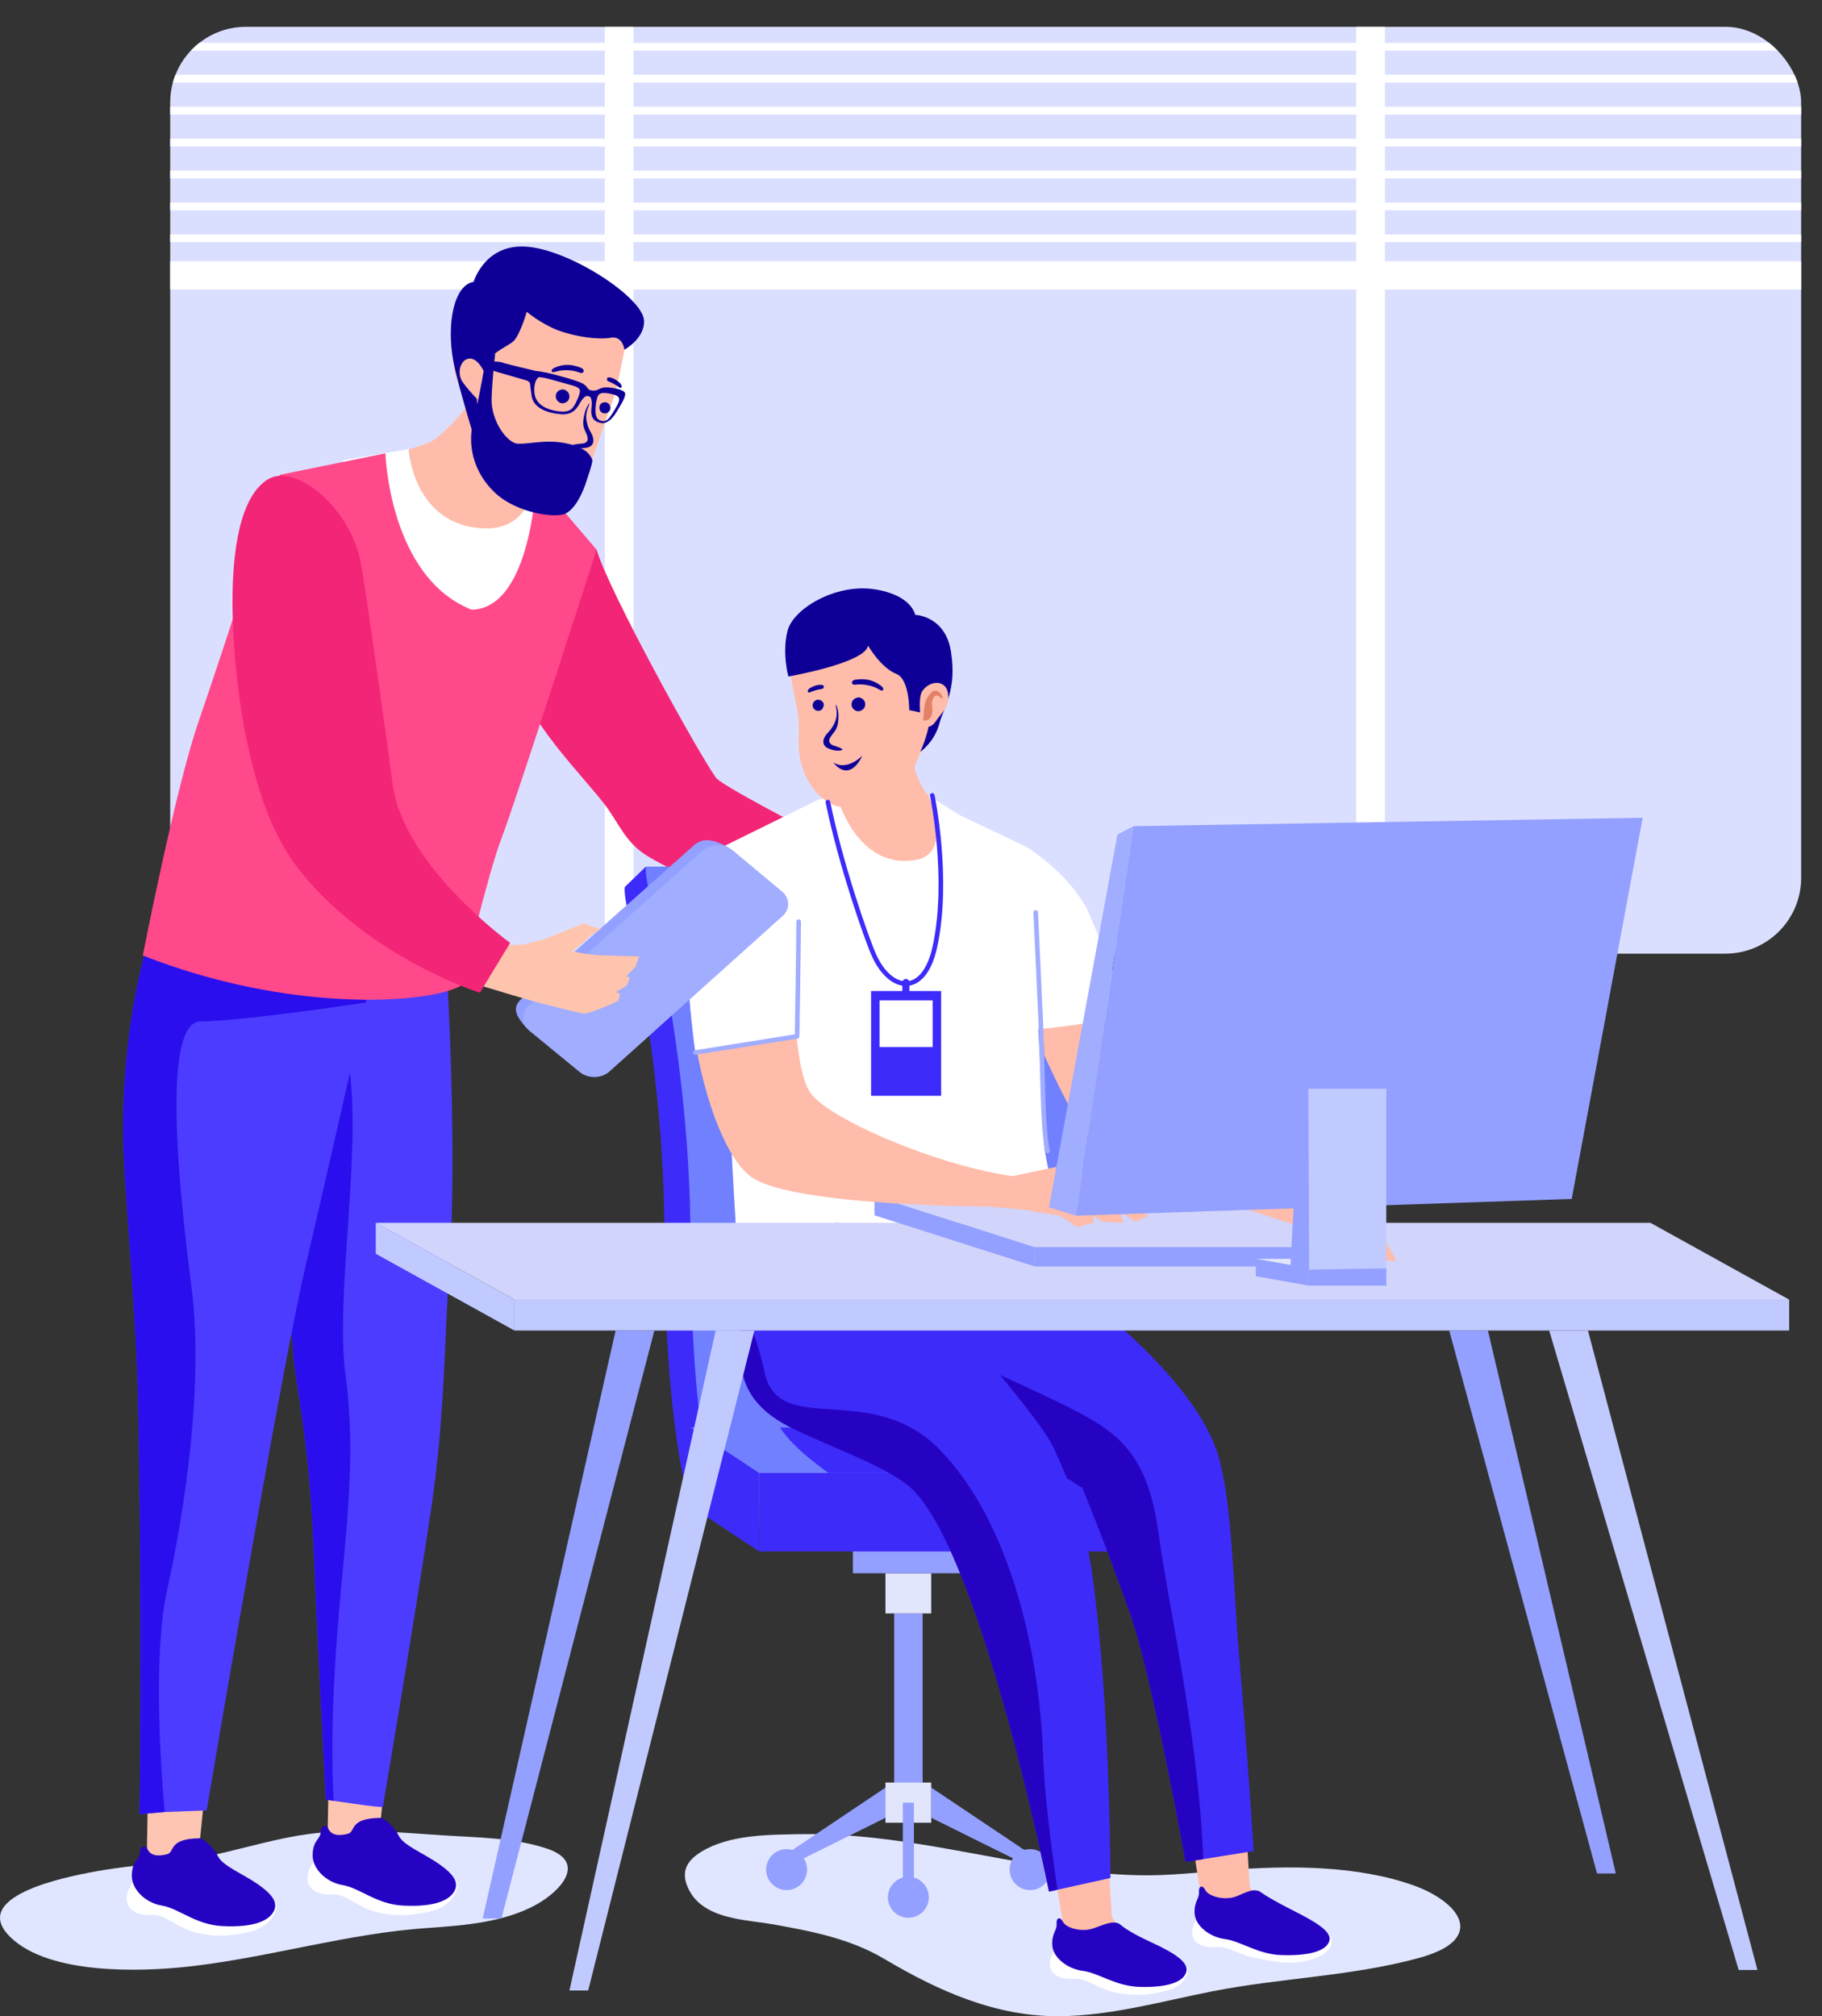 <?xml version="1.0" encoding="UTF-8"?>
<svg xmlns="http://www.w3.org/2000/svg" xmlns:xlink="http://www.w3.org/1999/xlink" width="394.9" height="436.95" viewBox="0 0 394.9 436.95">
  <rect x="0" y="0" width="394.9" height="436.95" fill="#333333" stroke="none"/>
  <defs>
    <clipPath id="clippath">
      <rect x="36.89" y="5.81" width="353.49" height="200.87" rx="16.43" ry="16.43" fill="none"></rect>
    </clipPath>
  </defs>
  <g id="BACKGROUND">
    <g clip-path="url(#clippath)">
      <rect x="36.89" y="5.81" width="353.49" height="214.23" fill="#dbdfff"></rect>
      <rect x="29.14" y="56.61" width="365.77" height="6.14" fill="#fff"></rect>
      <g>
        <rect x="293.94" width="6.22" height="220.04" fill="#fff"></rect>
        <rect x="131.09" width="6.22" height="220.04" fill="#fff"></rect>
      </g>
      <rect x="28.58" y="50.82" width="366.32" height="1.68" fill="#fff"></rect>
      <rect x="28.58" y="43.9" width="366.32" height="1.68" fill="#fff"></rect>
      <rect x="28.58" y="36.98" width="366.32" height="1.68" fill="#fff"></rect>
      <rect x="28.58" y="30.06" width="366.32" height="1.68" fill="#fff"></rect>
      <rect x="28.58" y="23.14" width="366.32" height="1.68" fill="#fff"></rect>
      <rect x="28.58" y="16.21" width="366.32" height="1.68" fill="#fff"></rect>
      <rect x="28.58" y="9.29" width="366.32" height="1.68" fill="#fff"></rect>
    </g>
  </g>
  <g id="OBJECTS">
    <g>
      <path d="M41.25,426.16s.07,0,.11-.01c17.39-2,33.86-7.13,51.45-8.32,7.97-.54,16.54-1.26,23.41-5.05,5.35-2.95,11.04-9.21,2.36-12.13-7.2-2.42-15.29-2.4-22.91-2.91-9.06-.6-18.15-1.44-27.22-.45-10.31,1.13-19.9,4.94-30.22,6.1-5.9.66-11.77,1.15-17.6,2.21-6.68,1.21-27.6,5.43-18.26,14.34,8.33,7.95,27.72,7.5,38.89,6.22Z" fill="#e0e6ff"></path>
      <path d="M159.2,415.76c2.96.62,5.98.86,8.34,1.29,8.25,1.49,16.62,3.04,24.13,7.5,11.95,7.09,24.27,12.5,37.88,12.41,11.29-.07,22.19-3.23,33.25-5.4,14.69-2.89,29.94-3.23,44.45-7.14,3.53-.95,7.08-2.38,8.55-4.66,2.74-4.25-3.04-8.85-9.26-11.09-12.17-4.38-26.93-4.45-40.76-3.35-6.31.51-12.63,1.23-18.99,1.09-24.97-.55-47.79-9.35-73.47-8.9-6.73.12-15.22.08-21.3,3.8-3.26,1.99-4.69,4.5-2.6,8.45,1.92,3.62,5.78,5.16,9.78,6Z" fill="#e0e6ff"></path>
      <g>
        <polygon points="71.33 379.45 70.98 399.3 82.11 398.42 84.18 378.07 71.33 379.45" fill="#ffc5b3"></polygon>
        <path d="M94.25,406.24c2.28-.29,3.98.54,4.71,1.76s-.98,5.12-5.42,6.17c-5.5,1.31-8.44.96-11.26.38-4.79-.99-7.19-4.22-10.34-3.99-3.15.23-5.52-1.28-5.28-3.86.24-2.58,2.43-4.67,3.29-4.74.86-.07,24.29,4.29,24.29,4.29Z" fill="#fff"></path>
        <path d="M86.13,397.3c-.6-1.09-2.68-3.33-3.74-3.32-6.92.11-5.16,2.99-7.03,3.46-2.86.71-3.9-.17-4.42-1.6,0,0-1.36-.54-1.43,1.16-.07,1.7-1.58,1.65-1.75,4.78-.17,3.12,2.83,6.16,6.53,6.77,3.7.62,7.26,4.14,13.04,4.44,7.16.37,10.5-1.28,11.36-3.59.86-2.32-1.89-4.72-7.36-7.76-4.48-2.49-4.55-3.16-5.21-4.36Z" fill="#2603c2"></path>
        <path d="M57.14,233.84s5.91,49.27,6.44,59.73c.26,5.05,3.35,17.97,4.31,40.4,1.02,23.97,2.72,56.06,2.72,56.06,0,0,12.39,1.91,12.39,1.55,0-.2,6.74-39.56,10.54-65.22,2.93-19.78,2.82-37.34,3.8-50.85,1.88-25.75-.44-64.14-.44-64.14l-21.88-9.22-17.9,31.69Z" fill="#4c3cff"></path>
        <path d="M73.44,349.72c1.47-17.3,3.85-34.17,1.47-51.54-2.51-18.3,4.34-52.54.09-70.4-1.05-4.4-16.31,8.6-16.8,4.2l-1.05,1.86s5.91,49.27,6.44,59.73c.25,5.05,3.35,17.97,4.31,40.4,1.02,23.97,2.72,56.06,2.72,56.06,0,0,.67.1,1.68.25-.66-13.52,0-27.09,1.15-40.57Z" fill="#2a0eee"></path>
        <polygon points="32.14 383.89 31.79 403.73 42.92 402.85 45 382.51 32.14 383.89" fill="#ffc5b3"></polygon>
        <path d="M83.42,199.04s-1.71,7.58-4.12,18.22c-3.95,17.48-9.8,43.21-13.08,57.14-2.29,9.73-6.63,33.23-10.81,56.73-5.45,30.63-10.62,61.24-10.62,61.24l-9.1.34-5.44.48s.61-41.13-.29-88.1c-.41-21.74-3.33-49.58-3.28-60.62.12-34.85,10.8-55.21,10.8-55.21l45.94,9.79Z" fill="#4c3cff"></path>
        <path d="M83.42,199.04s-1.71,7.58-4.12,18.22c-14.4,2.2-30.28,4.11-35.8,4.11-8.62,0-4.63,37.11-1.99,57.66,2.65,20.54-1.32,47.72-5.3,65.61-3,13.52-1.47,37.25-.53,48.05l-5.44.48s.61-41.13-.29-88.1c-.41-21.74-3.33-49.58-3.28-60.62.12-34.85,10.8-55.21,10.8-55.21l45.94,9.79Z" fill="#2a0eee"></path>
        <path d="M55.06,410.67c2.28-.29,3.98.54,4.71,1.76.74,1.22-.98,5.12-5.42,6.17-5.5,1.31-8.44.96-11.26.38-4.79-.99-7.19-4.22-10.34-3.99-3.15.23-5.52-1.28-5.28-3.86.24-2.58,2.43-4.67,3.29-4.74.86-.07,24.29,4.29,24.29,4.29Z" fill="#fff"></path>
        <path d="M46.94,401.73c-.6-1.09-2.68-3.33-3.74-3.32-6.92.11-5.16,2.99-7.03,3.46-2.86.71-3.9-.17-4.42-1.59,0,0-1.36-.54-1.43,1.16s-1.58,1.65-1.75,4.78,2.83,6.16,6.53,6.77c3.7.62,7.26,4.14,13.04,4.44,7.16.37,10.5-1.28,11.36-3.59.86-2.32-1.89-4.72-7.36-7.76-4.48-2.49-4.55-3.16-5.21-4.36Z" fill="#2603c2"></path>
        <path d="M115.58,125.01c1.52-2.95,2.8-10.04,2.8-10.04l10.93,4.16c2.61,8.94,21.91,43.88,25.85,49.4,1.82,2.55,40.39,21.75,40.39,21.75l-1.98,11.22s-36.27-5.53-53.29-16c-4.77-2.94-6.15-7.13-9.15-11.06-5.11-6.7-17.27-18.43-19.93-29.62-2.66-11.19.7-12.65,4.38-19.8Z" fill="#f32577"></path>
        <path d="M105.07,81.16s-.41,1.27-2.84,5.3c-2.43,4.03-7.17,8.41-8.86,9.27s-9.9,3.25-11.98,3.38c0,0,7.73,23.32,19.51,28.24,22.53,9.4,20.13-15.25,20.13-15.25,0,0-5.79-6.46-7.32-9.82-.91-2,1.75-9.65,1.75-9.65l-10.4-11.47Z" fill="#ffbcaa"></path>
        <path d="M115.47,105.42s-.72,10.41-12.2,8.97c-13.88-1.73-14.71-17.05-14.71-17.05l-14.24,2.42,9.8,30.35,29.35,8.24,9.86-26.24-7.85-6.7Z" fill="#fff"></path>
        <path d="M108.71,181.63c2.86-7.25,20.59-62.51,20.59-62.51l-13.06-15.31s-.9,28.05-14.01,28.33c-17.88-7.06-18.7-33.89-18.7-33.89l-22.86,4.65s-12.48,38.61-17.59,53.36c-5.11,14.75-12.13,50.81-12.13,50.81,31.74,12.53,62,10.58,69.08,6.49,0,0,5.82-24.67,8.69-31.92Z" fill="#ff498a"></path>
        <g>
          <path d="M131.5,68.11c1.64,1.88,4.29,5.62,3.85,7.68-.44,2.06-1.45,8.16-2.74,11.53-1.3,3.37-4.04,12.24-5.79,16.1-1.75,3.86-2.76,5.09-3.94,5.52s-11.49-2.95-13.2-4.54c-1.72-1.59-9.26-9.47-6.31-17.98,0,0-4.34.69-5.09-7.96-.2-2.26,8.84-8.04,10.37-10.16,3.71-5.16,14.9-.18,18.19.31,3.29.49,4.68-.51,4.68-.51Z" fill="#ffbcaa"></path>
          <path d="M135.34,75.79s-.35-3.07-2.99-2.59c-2.64.48-7.74-.23-11.39-1.61-3.66-1.38-6.79-4.01-6.79-4.01,0,0-1.55,5.32-2.98,6.46-1.43,1.14-4.23,2.2-4.88,3.88-.65,1.68-1.01,3.45-1.01,3.45,0,0-1.42-3.69-3.46-3.66-2.04.03-2.96,3.19-1.51,5.18,1.45,1.98,3.03,3.54,3.03,3.54l.86,13.18s-4.96-15.77-5.99-21.46c-1.46-7.99.14-16.35,4.42-17.07,0,0,2.52-8.63,12.04-7.57,9.52,1.06,24.47,10.97,24.88,15.85.32,3.93-4.22,6.42-4.22,6.42Z" fill="#0e0097"></path>
          <path d="M127.2,97.96c-1.16-.95-2.94-1.72-5.92-2.11-3.42-.45-6.65.37-8.98.32-2.33-.05-5.94-4.95-5.75-9.89.19-4.94.78-9.61.78-9.61l-2.04,1.12s-1.43,8.64-2.71,13.57c-1.28,4.93-.08,10.91,4.69,15.42,4.77,4.51,13.35,5.61,15.39,4.49,2.04-1.12,3.59-4.23,4.49-7.12.36-1.17,1.12-3.22,1.24-4.26.05-.49-.75-1.57-1.19-1.93Z" fill="#0e0097"></path>
        </g>
        <g>
          <path d="M125.92,79.71c-1.99-.78-3.7-.9-5.69-.03-.98.43-.88,1.24.13.9,1.55-.53,3.74-.43,5.27.17.96.38,1.24-.66.28-1.04Z" fill="#0e0097"></path>
          <path d="M134.67,83.97c.2-.25-.08-.77-.44-1.08-.74-.64-1.56-1.09-2.3-1.1-.49,0-.48.68-.13.82,2.24.91,2.55,1.76,2.86,1.35Z" fill="#0e0097"></path>
          <path d="M123.3,86.5c.31-.81-.04-1.56-.77-1.96-.69-.37-1.69.06-1.96.77-.31.81.04,1.56.77,1.96.69.37,1.69-.06,1.96-.77Z" fill="#0e0097"></path>
          <path d="M131.72,87.34c-.65-.39-1.77-.03-1.8.84,0,.03,0,.05,0,.08-.02.48.11.92.56,1.17.41.24.9.22,1.29-.06l.06-.04c.71-.49.59-1.57-.11-1.99Z" fill="#0e0097"></path>
          <path d="M124.16,96.64c-.42-.4,2.08-.48,2.34-.55,1.71-.44.46-2.22.12-3.17-.43-1.17-.13-2.49.17-3.66.12-.49.81-1.89,1.01-1.82.09.04-.68,1.3-.74,2.64-.07,1.43.58,2.95.93,3.51.28.45.88,1.6.49,2.52-.14.32-.45.73-1.19.89-1.5.32-2.78-.04-3.11-.36Z" fill="#0e0097"></path>
        </g>
        <path d="M113.78,81.91c-.03.36.79.76.92.89.27.28.1.27.53,3.04.31,2.05,2.41,3.62,6.4,3.94,3.05.24,3.74-2.05,4.43-3,.69-.95,1-1.02,1.46-.92.44.1.64.29.74,1.41.1,1.12-.98,3.88,2.04,4.42.89.16,1.95-.42,2.89-1.75.65-.91,1.26-2.05,1.46-2.39.57-.98.75-1.42.86-2.05.11-.64-.81-1.09-2.61-1.41-1.17-.2-1.92-.18-2.5,0-.7.22-1.22.82-2.5.45-.51-.14-.41-.53-1.33-1.25-.92-.72-6.16-2.09-7.94-2.49-1.78-.4-4.33-.74-4.57-.13-.13.33-.25.81-.28,1.22ZM129.42,86.28c.21-.88.67-1.34,2.53-1.01,2.87.51,2.7,1.19,1.16,3.73-1.06,1.75-1.57,2.33-2.5,2.25-1.47-.13-1.6-1.44-1.52-2.82.07-1.38.26-1.84.33-2.14ZM116.67,81.81c.48-.31,3.91.77,6.1,1.37,2.19.6,2.92.8,2.93,1.64,0,.31-.3,1.38-.98,2.62-.68,1.24-1.29,2.27-4.78,1.5-2.47-.54-3.98-1.92-4.12-3.91-.13-1.73.38-2.91.86-3.22ZM106.57,80.27l7.68,2.22,2.01-2.07s-6.69-1.55-7.42-1.86c-.73-.3-4.35-.29-4.35-.29l2.08,1.99Z" fill="#0e0097"></path>
      </g>
      <g>
        <g>
          <rect x="193.79" y="349.66" width="6.17" height="41.02" transform="translate(393.76 740.34) rotate(180)" fill="#94a0ff"></rect>
          <rect x="191.92" y="340.95" width="9.92" height="8.71" transform="translate(393.75 690.62) rotate(180)" fill="#e1e6fd"></rect>
          <rect x="191.92" y="386.33" width="9.92" height="8.71" transform="translate(393.75 781.36) rotate(180)" fill="#e1e6fd"></rect>
          <rect x="184.85" y="324.47" width="24.05" height="16.48" transform="translate(393.76 665.43) rotate(180)" fill="#94a0ff"></rect>
          <path d="M165.81,319.54h64.53c.71,0,1.28.57,1.28,1.28v9.78c0,.71-.57,1.28-1.28,1.28h-64.53c-.71,0-1.28-.57-1.28-1.28v-9.78c0-.71.57-1.28,1.28-1.28Z" transform="translate(396.16 651.43) rotate(180)" fill="#94a0ff"></path>
          <polygon points="172.98 403.35 191.92 393.96 191.92 387.41 170.49 401.78 172.98 403.35" fill="#94a0ff"></polygon>
          <path d="M166.05,405.19c0,2.45,1.99,4.44,4.44,4.44s4.44-1.99,4.44-4.44-1.99-4.44-4.44-4.44-4.44,1.99-4.44,4.44Z" fill="#94a0ff"></path>
          <path d="M192.44,411.19c0,2.45,1.99,4.44,4.44,4.44s4.44-1.99,4.44-4.44-1.99-4.44-4.44-4.44-4.44,1.99-4.44,4.44Z" fill="#94a0ff"></path>
          <polygon points="220.78 403.35 201.84 393.96 201.84 387.41 223.27 401.78 220.78 403.35" fill="#94a0ff"></polygon>
          <path d="M227.7,405.19c0,2.45-1.99,4.44-4.44,4.44s-4.44-1.99-4.44-4.44,1.99-4.44,4.44-4.44,4.44,1.99,4.44,4.44Z" fill="#94a0ff"></path>
          <rect x="195.68" y="390.68" width="2.4" height="20.46" transform="translate(393.76 801.82) rotate(180)" fill="#94a0ff"></rect>
        </g>
        <path d="M149.7,326.42s-5.58-14.88-5.68-57.96c-.09-43.08-9.4-72.54-8.59-76.24l4.56-4.41h62.37s24.58,43.96,27.8,59.03c3.22,15.07,7.73,76.82,7.73,76.82l-88.19,2.76Z" fill="#3d2bf9"></path>
        <path d="M155.33,326.42s-5.58-14.88-5.68-57.96c-.09-43.08-10.47-76.94-9.66-80.65h68s24.58,43.96,27.8,59.03c3.22,15.07,7.73,76.82,7.73,76.82l-88.19,2.76Z" fill="#7080ff"></path>
        <g>
          <polygon points="149.7 326.42 164.53 336.24 164.53 319.21 149.7 309.39 149.7 326.42" fill="#3d2bf9"></polygon>
          <rect x="164.53" y="319.21" width="93.32" height="17.03" transform="translate(422.39 655.45) rotate(180)" fill="#3d2bf9"></rect>
          <polygon points="149.7 309.39 243.03 309.39 257.85 319.21 164.53 319.21 149.7 309.39" fill="#7080ff"></polygon>
          <path d="M179.54,319.21h78.31l-14.83-9.82h-73.95c2.5,3.81,6.7,7.06,10.46,9.82Z" fill="#3d2bf9"></path>
        </g>
      </g>
      <g>
        <path d="M258.42,399.23l1.9,11.8s2.15,4.44,7.34,4.22c2.76-.12,7.59-1.72,6.52-2.57-2.71-2.15-3.33-3.97-3.33-3.97l-.84-14.12-11.59,4.64Z" fill="#ffbcaa"></path>
        <path d="M283.59,417.9c2.06-.29,3.69.37,4.48,1.38.79,1.01,1.44,3.5-3.31,5.21-4.75,1.71-9.3.43-11.94,0-4.48-.73-6.37-2.77-9.23-2.51-2.86.26-5.18-.96-5.21-3.14-.03-2.17,1.77-3.97,2.55-4.05.78-.08,22.65,3.12,22.65,3.12Z" fill="#fff"></path>
        <path d="M273.28,410.09c-1.69-1.24-4.23.66-5.9,1.09-2.55.66-5.52-.34-6.13-1.53-.61-1.21-1.49-.98-1.39.45.1,1.43-1.09,1.98-.94,4.6.15,2.63,3.19,5.11,6.63,5.56,3.44.44,7.05,3.33,12.37,3.47,6.59.17,9.66-1.16,10.22-3.13s-3-4.08-7.71-6.46c-4.25-2.15-6.16-3.33-7.15-4.05Z" fill="#2603c2"></path>
        <path d="M228.51,405.35l1.9,11.8s2.15,4.44,7.34,4.22c2.72-.12,8.18-1.02,7.08-1.8-3.84-2.71-3.89-4.74-3.89-4.74l-.84-14.12-11.59,4.64Z" fill="#ffbcaa"></path>
        <path d="M196.99,152.9s0,8.23.82,12.03c.82,3.8,2.47,6.58,3.4,7.49.93.91,10.62,8.03,10.62,8.03,0,0-10.1,10.33-17.33,10.4-7.23.07-22.26-8.17-22.26-8.17,0,0,7.82-6.31,8.96-9.47,1.14-3.16,1.71-12.28,1.71-12.28l14.09-8.03Z" fill="#ffbcaa"></path>
        <path d="M229.8,263.23c-1.93-6.81-3.59-13.4-3.59-16.39,0-7.51-3.66-63.26-3.66-63.26l-14.5-6.9-6.83-4.28s5.56,12.59-2.8,13.98c-13.28,2.21-17.33-14.78-17.33-14.78l-3.38,1.74c-.03-.09-.05-.15-.06-.17l-22.69,11.18s7.99,13.1,8.63,20.45c.64,7.35-5.75,27.48-5.11,42.5.64,15.02,2.48,40.21,2.48,40.21,4.1,0,65.75-5.89,65.75-5.89,0,0,1.03-18.13,3.11-18.42Z" fill="#fff"></path>
        <path d="M271.71,401.17l-10.93,1.75-3.82.61s-7.06-39.55-11.97-53.65-10.4-27.41-10.4-27.41c0,0-14.74-9.54-23.81-12.75-.86-.31-1.66-.55-2.4-.73-34.73-8.36-27.61-30.09-27.14-43.99,0,0,35.13,2.61,44.41,9.11,27.26,19.08,36,33.48,38.33,41.1,3.08,10.06,3.29,28.3,4.52,42.79,2.07,24.16,3.21,43.17,3.21,43.17Z" fill="#3d2bf9"></path>
        <path d="M260.78,402.92l-3.82.61s-7.06-39.55-11.97-53.65-10.4-27.41-10.4-27.41c0,0-14.74-9.54-23.81-12.75-7.08-13.02-13.68-20.42-13.68-20.42,0,0,23.48,10.17,34.44,15.65s17.22,10.18,19.57,27.4c2.14,15.65,8.8,44.88,9.67,70.57Z" fill="#2603c2"></path>
        <path d="M240.67,407.01l-11.48,2.54-1.83.41s-14.22-71.29-29.3-86.88c-5.04-5.21-19.63-9.95-27.4-14.09-12.27-6.55-10.56-15.25-9.79-27.26.07-1.17.14-2.37.18-3.61h38.37s25.65,28.19,29.03,35.85c2.45,5.56,6.38,13.24,8.4,28.03,3.82,27.97,3.82,65.01,3.82,65.01Z" fill="#3d2bf9"></path>
        <path d="M229.19,409.55l-1.83.41s-14.22-71.29-29.3-86.88c-5.04-5.21-19.63-9.95-27.4-14.09-12.27-6.55-10.56-15.25-9.79-27.26,0,0,4.03,11.19,4.72,15.07,2.76,15.44,22.95,1.79,38.19,17.49,15.24,15.71,21.5,43.89,22.28,65.81.32,8.93,1.68,19.41,3.13,29.45Z" fill="#2603c2"></path>
        <path d="M252.74,424.78c2.06-.29,3.69.37,4.48,1.38.79,1.01-.4,4.32-4.36,5.29-4.91,1.21-7.63.98-10.27.55-4.48-.74-6.99-3.4-9.85-3.14-2.86.26-5.18-.96-5.21-3.14-.03-2.17,1.77-3.97,2.55-4.05s22.65,3.12,22.65,3.12Z" fill="#fff"></path>
        <path d="M242.8,417.09c-1.47-1.24-4.6.54-6.27.97-2.55.66-5.52-.34-6.13-1.53-.62-1.21-1.49-.98-1.39.45.1,1.43-1.09,1.98-.94,4.6.15,2.63,3.19,5.11,6.63,5.56,3.44.44,7.05,3.33,12.37,3.47,6.59.17,9.49-1.29,10.05-3.25.56-1.96-2.19-3.92-7.49-6.37-4.34-2-5.89-3.11-6.83-3.9Z" fill="#2603c2"></path>
      </g>
      <g>
        <rect x="111.5" y="281.65" width="276.27" height="6.71" transform="translate(499.28 570.01) rotate(180)" fill="#c1caff"></rect>
        <polygon points="81.44 265.01 357.71 265.01 387.77 281.65 111.5 281.65 81.44 265.01" fill="#d1d4fb"></polygon>
        <polygon points="111.5 288.36 81.44 271.72 81.44 265.01 111.5 281.65 111.5 288.36" fill="#c1caff"></polygon>
        <g>
          <polygon points="123.42 431.39 127.48 431.39 163.51 288.36 155.11 288.36 123.42 431.39" fill="#c1caff"></polygon>
          <polygon points="380.91 426.94 376.84 426.94 335.77 288.36 344.17 288.36 380.91 426.94" fill="#c1caff"></polygon>
        </g>
        <g>
          <polygon points="104.62 415.78 108.68 415.78 141.83 288.36 133.43 288.36 104.62 415.78" fill="#94a0ff"></polygon>
          <polygon points="350.21 406.03 346.14 406.03 314.1 288.36 322.49 288.36 350.21 406.03" fill="#94a0ff"></polygon>
        </g>
      </g>
      <g>
        <polygon points="285.72 258.07 297.68 264.48 302.67 273.21 297.68 273.21 291.25 269.3 289.17 273.21 285.72 273.33 281.32 269.84 269.45 260.16 285.72 258.07" fill="#ffbcaa"></polygon>
        <path d="M248.7,233.92c-1-1.78-4.77-14.39-8.38-24.83-4.91,2.01-9.84,3.95-14.84,5.65.19,4.66.65,9.39.92,14.12,4.14,9.08,8.69,17.93,12.27,20.61,6.49,4.87,39.68,17.63,39.68,17.63l4.58-9.16s-32.76-21.38-34.23-24.02Z" fill="#ffbcaa"></path>
        <path d="M223.68,223.05c5.93,0,21.07-2.96,21.07-2.96,0,0-7.34-19.52-9.17-23.07-4.11-7.97-13.04-13.43-13.04-13.43,0,0-5.6,7.77-7.28,10.48-6.73,10.88,4.89,24.13,8.41,28.99Z" fill="#fff"></path>
      </g>
      <path d="M224.48,197.75l1.11,24.01c.37,8.13.37,23.64,1.48,27.71" fill="none" stroke="#a1adff" stroke-linecap="round" stroke-linejoin="round"></path>
      <g>
        <polygon points="224.28 270.3 295.91 270.3 261.15 259.21 189.53 259.21 224.28 270.3" fill="#d1d4fb"></polygon>
        <polygon points="189.53 259.21 224.28 270.3 224.28 274.47 189.53 263.39 189.53 259.21" fill="#94a0ff"></polygon>
        <g>
          <polygon points="209.01 254.59 219.5 254.9 231.26 252.41 243.52 259.21 248.85 263.53 246.05 264.75 242.72 262.53 243.52 265.01 238.89 264.75 237.02 263.53 237.02 265.01 233.46 265.96 229.88 263.53 222.22 262.22 213.94 261.44 209.01 254.59" fill="#ffbcaa"></polygon>
          <path d="M175.69,236.9c-2.17-3.14-3.03-9.85-3.9-22.44-6.7-2.04-16.22-3.85-22.78-6.15.52,22.18,7.05,41.92,13.81,46.75,9.34,6.67,54.75,6.44,54.75,6.44l1.93-6.6c-16.54-2.29-40-12.48-43.81-18Z" fill="#ffbcaa"></path>
          <path d="M172.76,224.6c-.73-7.1-1.08-18.64-.71-22.58.94-9.91-12.17-20.84-17.11-17.65-7.5,4.84-6.69,25.37-4.24,43.74,6.62-1.89,15.41-2.06,22.06-3.51Z" fill="#fff"></path>
        </g>
        <rect x="224.28" y="270.3" width="71.63" height="4.18" transform="translate(520.18 544.77) rotate(180)" fill="#94a0ff"></rect>
        <g>
          <g>
            <polygon points="227.35 261.66 233.21 263.47 245.66 179.05 242.19 180.87 227.35 261.66" fill="#a1adff"></polygon>
            <polygon points="233.21 263.47 340.65 259.84 356.04 177.23 245.66 179.05 233.21 263.47" fill="#94a0ff"></polygon>
          </g>
          <g>
            <polygon points="283.57 274.87 300.46 274.87 289.09 272.83 272.19 272.83 283.57 274.87" fill="#e1e6fd"></polygon>
            <rect x="283.57" y="274.87" width="16.9" height="3.75" fill="#94a0ff"></rect>
            <polygon points="283.57 278.62 272.19 276.58 272.19 272.83 283.57 274.87 283.57 278.62" fill="#94a0ff"></polygon>
          </g>
          <polygon points="279.7 274.17 283.75 275.16 298.16 274.87 300.46 235.95 281.75 235.95 279.7 274.17" fill="#94a0ff"></polygon>
          <polygon points="283.75 275.16 300.46 274.87 300.46 235.95 283.57 235.95 283.75 275.16" fill="#c1caff"></polygon>
        </g>
        <path d="M150.7,228.11l22.06-3.51s.34-20,.34-24.86" fill="none" stroke="#a1adff" stroke-linecap="round" stroke-linejoin="round"></path>
      </g>
      <g>
        <path d="M173.21,135.9c-2.81,5.14-1.9,10.48-1.25,13.86.66,3.37,1.41,5.45,1.15,9.84-.26,4.4.95,10.77,6.32,14.23,5.37,3.46,15.49-1.12,18.38-6.89,1.75-3.5,4.72-11.55,5.22-14.49.5-2.95,2.17-12.82-1.76-16.84s-10.75-4-17.66-2.68c-6.91,1.32-9.21.79-10.4,2.96Z" fill="#ffbcaa"></path>
        <path d="M188.14,139.92s2.8,4.85,6.13,6.13c2.85,1.1,2.8,7.85,2.8,7.85l4.22.92c.75,2.41-1.82,8.12-1.82,8.12,0,0,3.03-2.08,4.09-6s3.85-7.33,2.56-15.68c-1.21-7.84-7.77-8.01-7.77-8.01,0,0-.68-4.35-8.97-5.56-8.29-1.21-17.49,4.22-18.7,9.05-1.21,4.82.19,9.88.19,9.88,0,0,16.66-2.91,17.26-6.68Z" fill="#0e0097"></path>
        <g>
          <path d="M185.41,147.31c2.12-.29,3.81,0,5.53,1.31.85.65.56,1.41-.34.84-1.38-.88-3.53-1.3-5.17-1.08-1.02.14-1.05-.93-.03-1.08Z" fill="#0e0097"></path>
          <path d="M175.1,149.93c-.13-.29.26-.73.68-.94.87-.45,1.77-.7,2.49-.52.47.11.31.77-.07.83-2.39.35-2.89,1.11-3.1.64Z" fill="#0e0097"></path>
          <path d="M184.58,152.9c-.11-.86.4-1.51,1.21-1.72.75-.2,1.62.46,1.72,1.21.11.86-.4,1.51-1.21,1.72-.75.2-1.62-.46-1.72-1.21Z" fill="#0e0097"></path>
          <path d="M176.98,151.69c.72-.23,1.73.38,1.55,1.24,0,.02-.01.05-.02.07-.1.47-.33.86-.82,1.01-.46.14-.92,0-1.24-.36l-.05-.05c-.57-.64-.2-1.66.57-1.9Z" fill="#0e0097"></path>
          <path d="M182.53,162.54c.5-.29-1.91-.95-2.14-1.08-1.56-.83.07-2.27.63-3.11.69-1.04.72-2.39.7-3.6,0-.5-.35-2.03-.55-2-.1.01.35,1.43.1,2.74-.27,1.4-1.26,2.73-1.73,3.19-.38.37-1.24,1.35-1.07,2.33.06.34.27.82.95,1.14,1.38.66,2.71.62,3.11.38Z" fill="#0e0097"></path>
        </g>
        <path d="M180.63,165.26c1.61,1.07,3.95.7,6.25-1.46,0,0-1.04,2.56-2.88,3.09-1.84.53-3.38-1.63-3.38-1.63Z" fill="#0e0097"></path>
        <g>
          <path d="M199.86,149.82c1.72-2.53,5.37-2.56,5.65.72.23,2.73-1.06,3.44-2.82,5.95-1.2,1.7-2.95.94-2.95.94,0,0-.94-6.03.13-7.61Z" fill="#ffbcaa"></path>
          <path d="M201.82,150.13c.93-.94,1.96-.22,2.37.74.41.96-.03.44-.87-.05s-1.5,1.1-1.31,2.06c.26,1.32-.05,3.03-1.2,3.24-1.15.21-.59-.25-.57-1.68s-.07,0,.15-1.42c.22-1.42.64-2.08,1.44-2.89Z" fill="#e38168"></path>
        </g>
      </g>
      <g>
        <g>
          <g>
            <path d="M113.96,222.63l10.64,8.72c1.82,1.46,4.67,1.42,6.38-.09l37.41-33.57c1.69-1.5,1.62-3.9-.18-5.36l-10.43-8.73c-3.48-1.9-5.6-1.96-7.34-.43l-37.32,33.23c-1.76,1.55-1.98,3.06.84,6.22Z" fill="#94a0ff"></path>
            <path d="M114.92,223.54l10.72,8.8c1.83,1.48,4.7,1.43,6.41-.08l37.56-33.73c1.7-1.5,1.62-3.91-.19-5.38l-10.53-8.79c-1.89-1.54-4.86-1.55-6.61,0l-37.65,33.55c-1.77,1.56-1.64,4.09.28,5.63Z" fill="#a1adff"></path>
          </g>
          <path d="M134.41,215.38l-.92-.37,2.38-1.42.65-1.63-.72-.44,1.93-1.99.8-2.27s-5.22-.1-8.37-.22c-3.15-.12-6.11-.91-6.11-.91,0,0,2.93-2.24,3.4-2.89.47-.65,2.76-1.84,2.76-1.84l-3.76-1.27s-9.14,3.84-10.09,3.88c-.92.04-6.08,2.46-13.38-1.25-1.99,2.89-4.02,5.76-6.08,8.61,6.49,2.01,12,3.66,14.34,4.36,7.52,2.26,14.28,3.75,15.33,3.94,1.05.19,7.56-2.77,7.5-2.81-.07-.04.33-1.49.33-1.49Z" fill="#fec4ad"></path>
        </g>
        <path d="M57.91,103.97c-11.82,7.73-6.66,45.89-4.69,55.27,2.34,11.13,5.31,21.43,11.99,29.72,15.12,18.77,38.8,26.19,38.8,26.19l6.56-10.8s-23.1-16.67-25.45-34.32c-1.39-10.41-5.5-39.93-6.87-47.8-2.09-11.99-14.27-22.21-20.33-18.25Z" fill="#f32577"></path>
      </g>
      <g>
        <path d="M179.44,173.84c2.72,13.33,8.35,29.54,10.01,33.23,3.55,7.88,10.84,9.06,13.2-1.97,3.18-14.83-.59-32.71-.59-32.71" fill="none" stroke="#3d2bf9" stroke-linecap="round" stroke-linejoin="round"></path>
        <rect x="188.8" y="214.78" width="15.18" height="22.71" fill="#3d2bf9"></rect>
        <rect x="191.33" y="216.11" width="10.11" height="11.51" transform="translate(-25.48 418.25) rotate(-90)" fill="#fff"></rect>
        <path d="M196.34,215.81h0c-.42,0-.76-.34-.76-.76v-2.13c0-.42.34-.76.76-.76h0c.42,0,.76.34.76.76v2.13c0,.42-.34.76-.76.76Z" fill="#3d2bf9"></path>
      </g>
    </g>
  </g>
</svg>
